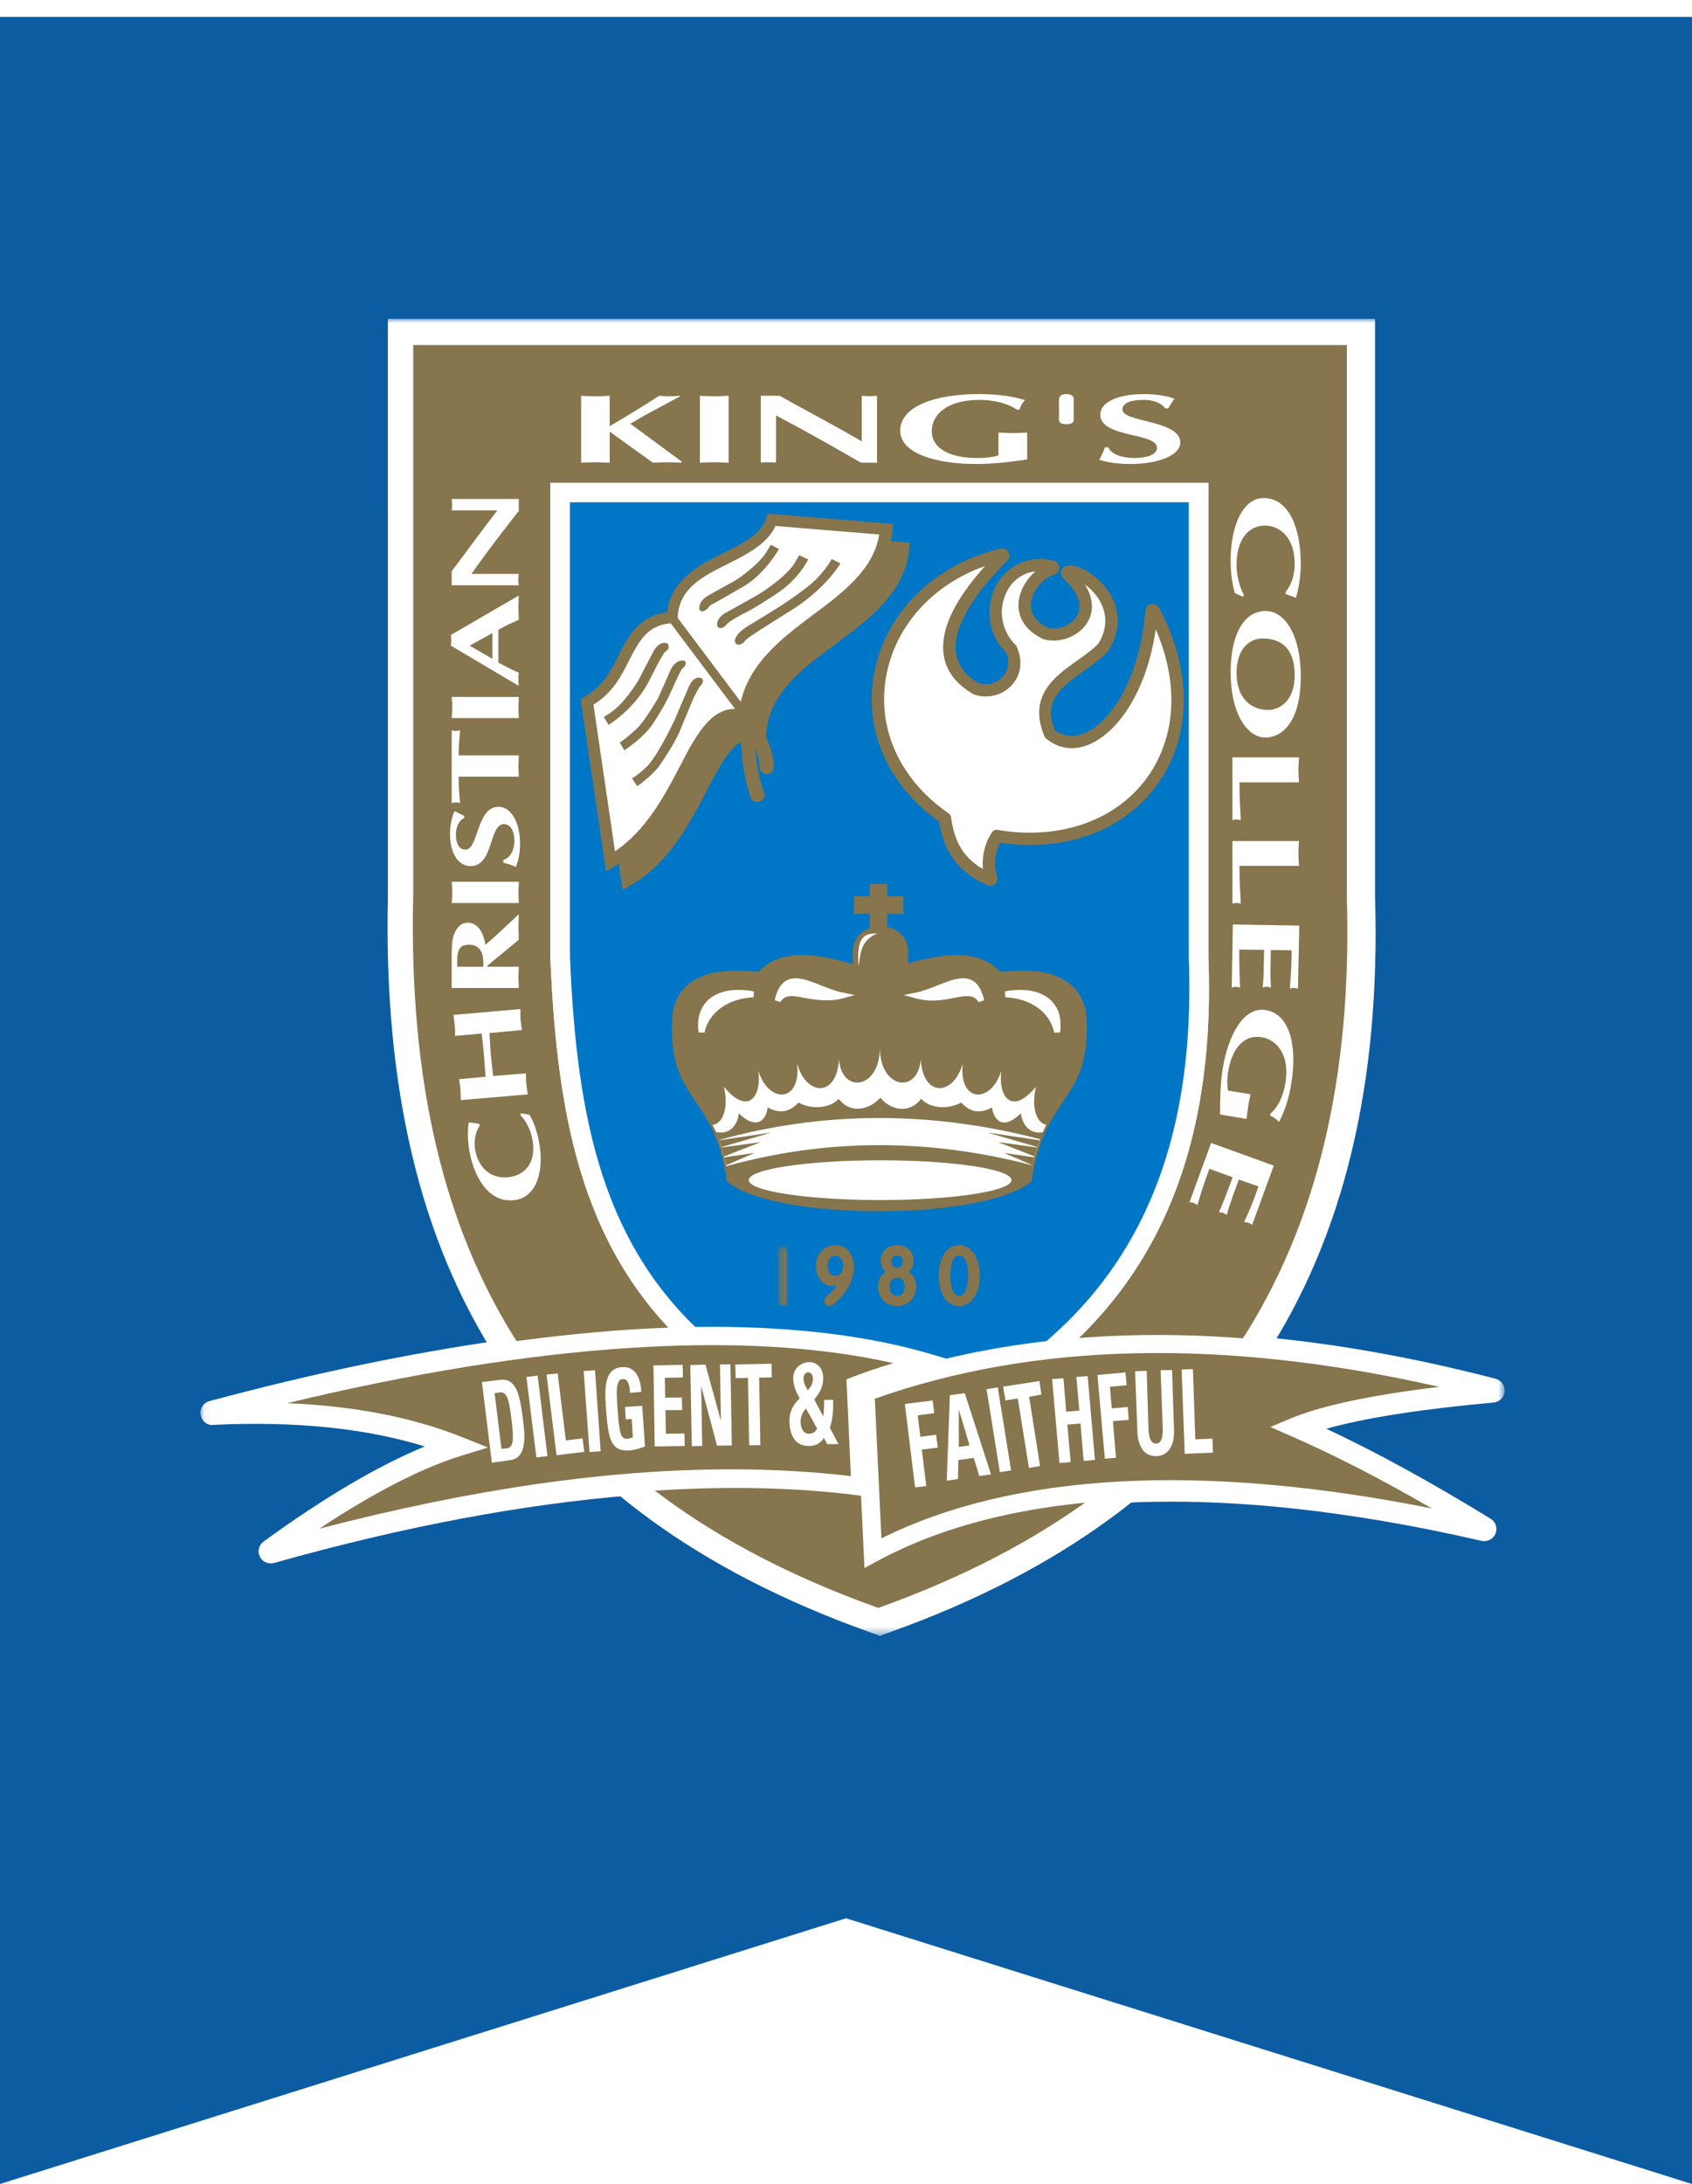 <?xml version="1.0" encoding="UTF-8" standalone="no"?>
<svg width="200px" height="258px" viewBox="0 0 200 258" version="1.1" xmlns="http://www.w3.org/2000/svg" xmlns:xlink="http://www.w3.org/1999/xlink" xmlns:sketch="http://www.bohemiancoding.com/sketch/ns">
    <!-- Generator: Sketch Beta 3.4 (15575) - http://www.bohemiancoding.com/sketch -->
    <title>logo copy</title>
    <desc>Created with Sketch Beta.</desc>
    <defs>
        <filter x="-50%" y="-50%" width="200%" height="200%" filterUnits="objectBoundingBox" id="filter-1">
            <feOffset dx="0" dy="2" in="SourceAlpha" result="shadowOffsetOuter1"></feOffset>
            <feGaussianBlur stdDeviation="0" in="shadowOffsetOuter1" result="shadowBlurOuter1"></feGaussianBlur>
            <feColorMatrix values="0 0 0 0 0   0 0 0 0 0   0 0 0 0 0  0 0 0 0.07 0" in="shadowBlurOuter1" type="matrix" result="shadowMatrixOuter1"></feColorMatrix>
            <feMerge>
                <feMergeNode in="shadowMatrixOuter1"></feMergeNode>
                <feMergeNode in="SourceGraphic"></feMergeNode>
            </feMerge>
        </filter>
        <rect id="path-2" x="0.064" y="5.78283895e-06" width="154.171" height="155.58"></rect>
        <rect id="path-4" x="0.064" y="5.78283895e-06" width="154.171" height="155.58"></rect>
        <rect id="path-6" x="0.064" y="5.78283893e-06" width="154.171" height="155.58"></rect>
        <rect id="path-8" x="0.064" y="5.78283895e-06" width="154.171" height="155.58"></rect>
        <rect id="path-10" x="0.064" y="5.78283895e-06" width="154.171" height="155.58"></rect>
        <rect id="path-12" x="0.064" y="5.78283895e-06" width="154.171" height="155.58"></rect>
        <rect id="path-14" x="0.064" y="5.78283895e-06" width="154.171" height="155.58"></rect>
        <rect id="path-16" x="0.064" y="5.78283895e-06" width="154.171" height="155.58"></rect>
        <rect id="path-18" x="0.064" y="5.78283895e-06" width="154.171" height="155.58"></rect>
        <rect id="path-20" x="0.064" y="5.78283895e-06" width="154.171" height="155.58"></rect>
        <rect id="path-22" x="0.064" y="5.78283895e-06" width="154.171" height="155.58"></rect>
        <rect id="path-24" x="0.064" y="5.78283895e-06" width="154.171" height="155.58"></rect>
        <rect id="path-26" x="0.064" y="5.78283895e-06" width="154.171" height="155.58"></rect>
        <rect id="path-28" x="0.064" y="5.78283895e-06" width="154.171" height="155.58"></rect>
        <rect id="path-30" x="0.064" y="5.78283895e-06" width="154.171" height="155.58"></rect>
        <rect id="path-32" x="0.064" y="5.78283895e-06" width="154.171" height="155.58"></rect>
        <rect id="path-34" x="0.064" y="5.78283895e-06" width="154.171" height="155.58"></rect>
        <rect id="path-36" x="0.064" y="5.78283895e-06" width="154.171" height="155.58"></rect>
        <rect id="path-38" x="0.064" y="5.78283895e-06" width="154.171" height="155.58"></rect>
        <rect id="path-40" x="0.064" y="5.78283895e-06" width="154.171" height="155.58"></rect>
        <rect id="path-42" x="0.064" y="5.78283895e-06" width="154.171" height="155.58"></rect>
        <rect id="path-44" x="0.064" y="5.78283895e-06" width="154.171" height="155.58"></rect>
        <rect id="path-46" x="0.064" y="5.78283895e-06" width="154.171" height="155.58"></rect>
        <rect id="path-48" x="0.064" y="5.78283895e-06" width="154.171" height="155.58"></rect>
        <rect id="path-50" x="0.064" y="5.78283895e-06" width="154.171" height="155.58"></rect>
        <rect id="path-52" x="0.064" y="5.78283895e-06" width="154.171" height="155.58"></rect>
        <rect id="path-54" x="0.064" y="5.78283895e-06" width="154.171" height="155.58"></rect>
        <rect id="path-56" x="0.064" y="5.78283895e-06" width="154.171" height="155.58"></rect>
        <rect id="path-58" x="0.064" y="5.78283895e-06" width="154.171" height="155.58"></rect>
        <rect id="path-60" x="0.064" y="5.78283895e-06" width="154.171" height="155.58"></rect>
        <rect id="path-62" x="0.064" y="5.78283895e-06" width="154.171" height="155.58"></rect>
        <rect id="path-64" x="0.064" y="5.78283895e-06" width="154.171" height="155.58"></rect>
        <rect id="path-66" x="0.064" y="5.78283895e-06" width="154.171" height="155.58"></rect>
        <rect id="path-68" x="0.064" y="5.78283895e-06" width="154.171" height="155.58"></rect>
        <rect id="path-70" x="0.064" y="5.78283895e-06" width="154.171" height="155.58"></rect>
        <rect id="path-72" x="0.064" y="5.78283895e-06" width="154.171" height="155.58"></rect>
        <rect id="path-74" x="0.064" y="5.78283895e-06" width="154.171" height="155.58"></rect>
        <rect id="path-76" x="0.064" y="5.78283895e-06" width="154.171" height="155.58"></rect>
        <rect id="path-78" x="0.064" y="5.78283895e-06" width="154.171" height="155.58"></rect>
        <rect id="path-80" x="0.064" y="5.78283895e-06" width="154.171" height="155.58"></rect>
        <rect id="path-82" x="0.064" y="5.78283895e-06" width="154.171" height="155.58"></rect>
        <rect id="path-84" x="0.064" y="5.78283895e-06" width="154.171" height="155.58"></rect>
        <rect id="path-86" x="0.064" y="5.78283895e-06" width="154.171" height="155.58"></rect>
        <rect id="path-88" x="0.064" y="5.78283895e-06" width="154.171" height="155.58"></rect>
        <rect id="path-90" x="0.064" y="5.78283895e-06" width="154.171" height="155.58"></rect>
        <rect id="path-92" x="0.064" y="5.78283895e-06" width="154.171" height="155.58"></rect>
        <rect id="path-94" x="0.064" y="5.78283895e-06" width="154.171" height="155.58"></rect>
        <rect id="path-96" x="0.064" y="5.78283895e-06" width="154.171" height="155.58"></rect>
        <rect id="path-98" x="0.064" y="5.78283895e-06" width="154.171" height="155.58"></rect>
        <rect id="path-100" x="0.064" y="5.78283895e-06" width="154.171" height="155.58"></rect>
        <rect id="path-102" x="0.064" y="5.78283895e-06" width="154.171" height="155.58"></rect>
        <rect id="path-104" x="0.064" y="5.78283895e-06" width="154.171" height="155.58"></rect>
        <rect id="path-106" x="0.064" y="5.78283895e-06" width="154.171" height="155.58"></rect>
        <rect id="path-108" x="0.064" y="5.78283895e-06" width="154.171" height="155.58"></rect>
        <rect id="path-110" x="0.064" y="5.78283895e-06" width="154.171" height="155.58"></rect>
        <rect id="path-112" x="0.064" y="5.78283895e-06" width="154.171" height="155.58"></rect>
        <rect id="path-114" x="0.064" y="5.78283895e-06" width="154.171" height="155.58"></rect>
        <rect id="path-116" x="0.064" y="5.78283895e-06" width="154.171" height="155.58"></rect>
        <rect id="path-118" x="0.064" y="5.78283895e-06" width="154.171" height="155.58"></rect>
        <rect id="path-120" x="0.064" y="5.78283895e-06" width="154.171" height="155.58"></rect>
        <rect id="path-122" x="0.064" y="5.78283895e-06" width="154.171" height="155.58"></rect>
        <rect id="path-124" x="0.064" y="5.78283895e-06" width="154.171" height="155.58"></rect>
        <rect id="path-126" x="0.064" y="5.78283895e-06" width="154.171" height="155.58"></rect>
        <rect id="path-128" x="0.064" y="5.78283895e-06" width="154.171" height="155.58"></rect>
        <rect id="path-130" x="0.064" y="5.78283895e-06" width="154.171" height="155.58"></rect>
        <rect id="path-132" x="0.064" y="5.78283895e-06" width="154.171" height="155.58"></rect>
        <rect id="path-134" x="0.064" y="5.78283895e-06" width="154.171" height="155.58"></rect>
        <rect id="path-136" x="0.064" y="5.78283895e-06" width="154.171" height="155.58"></rect>
        <rect id="path-138" x="0.064" y="5.78283895e-06" width="154.171" height="155.58"></rect>
        <rect id="path-140" x="0.064" y="5.78283895e-06" width="154.171" height="155.58"></rect>
        <rect id="path-142" x="0.064" y="5.78283895e-06" width="154.171" height="155.58"></rect>
        <rect id="path-144" x="0.064" y="5.78283895e-06" width="154.171" height="155.58"></rect>
        <rect id="path-146" x="0.064" y="5.78283895e-06" width="154.171" height="155.58"></rect>
        <rect id="path-148" x="0.064" y="5.78283895e-06" width="154.171" height="155.58"></rect>
        <rect id="path-150" x="0.064" y="5.78283895e-06" width="154.171" height="155.58"></rect>
        <rect id="path-152" x="0.064" y="5.78283895e-06" width="154.171" height="155.58"></rect>
        <rect id="path-154" x="0.064" y="5.78283895e-06" width="154.171" height="155.58"></rect>
        <rect id="path-156" x="0.064" y="5.78283895e-06" width="154.171" height="155.58"></rect>
        <rect id="path-158" x="0.064" y="5.78283893e-06" width="154.171" height="155.58"></rect>
    </defs>
    <g id="Welcome" stroke="none" stroke-width="1" fill="none" fill-rule="evenodd" sketch:type="MSPage">
        <g id="Newsletter" sketch:type="MSArtboardGroup" transform="translate(-145, -53)">
            <g id="logo-copy" sketch:type="MSLayerGroup" transform="translate(145, 53)">
                <path d="M0,0 L200,0 L200,256 L100,224.609 L0,256 L0,0 Z" id="Rectangle-900" fill="#0C5CA2" filter="url(#filter-1)" sketch:type="MSShapeGroup"></path>
                <g id="Group" transform="translate(23.622, 37.664)">
                    <g id="Clipped">
                        <mask id="mask-3" sketch:name="SVGID_1_" fill="white">
                            <use xlink:href="#path-2"></use>
                        </mask>
                        <g id="SVGID_1_"></g>
                        <path d="M138.912,68.228 L138.912,0.001 L22.226,0.001 L22.228,68.136 C21.204,113.171 39.234,140.803 78.961,155.069 L80.378,155.581 L81.795,155.069 C121.57,140.772 140.255,112.325 138.912,68.228" id="Shape" fill="#FFFFFF" sketch:type="MSShapeGroup" mask="url(#mask-3)"></path>
                    </g>
                    <g id="Clipped">
                        <mask id="mask-5" sketch:name="SVGID_1_" fill="white">
                            <use xlink:href="#path-4"></use>
                        </mask>
                        <g id="SVGID_1_"></g>
                        <path d="M135.576,68.227 L135.576,3.101 L25.218,3.101 L25.218,68.207 C24.209,111.714 41.566,138.387 79.841,152.153 L80.191,152.282 L80.542,152.153 C118.863,138.369 136.865,110.908 135.576,68.227 M97.27,125.84 L95.936,123.955 L80.623,125.962 L60.421,120.808 L58.906,122.541 C45.524,110.997 42.243,95.345 41.431,75.397 L41.431,19.369 L119.213,19.369 L119.213,75.349 C120.104,98.417 112.926,114.948 97.27,125.84" id="Shape" fill="#86754D" sketch:type="MSShapeGroup" mask="url(#mask-5)"></path>
                    </g>
                    <g id="Clipped">
                        <mask id="mask-7" sketch:name="SVGID_1_" fill="white">
                            <use xlink:href="#path-6"></use>
                        </mask>
                        <g id="SVGID_1_"></g>
                        <path d="M80.563,127.005 L59.667,121.675 C47.318,111.017 43.469,96.933 42.588,75.348 L42.588,20.515 L80.149,20.515 L118.053,20.515 L118.053,75.348 C118.923,97.937 111.98,114.198 96.604,124.896 L80.563,127.005 L80.563,127.005 Z" id="Shape" fill="#0076C6" sketch:type="MSShapeGroup" mask="url(#mask-7)"></path>
                    </g>
                    <g id="Clipped">
                        <mask id="mask-9" sketch:name="SVGID_1_" fill="white">
                            <use xlink:href="#path-8"></use>
                        </mask>
                        <g id="SVGID_1_"></g>
                        <path d="M37.892,94.07 C38.528,94.705 39.11,95.812 39.288,96.851 C39.793,99.355 38.719,100.996 36.77,101.36 C35.097,101.682 33.099,100.951 32.55,98.224 C32.355,97.166 32.565,96.037 33.081,95.306 L33.025,95.089 C32.602,95.021 32.179,94.984 31.788,94.924 C31.619,95.939 31.671,97.3 31.873,98.395 C32.565,101.95 34.514,104.643 37.463,104.064 C39.786,103.604 40.765,100.666 40.077,97.166 C39.865,96.059 39.504,94.924 38.96,94.019 L37.907,93.848 L37.892,94.07 L37.892,94.07 Z" id="Shape" fill="#FFFFFF" sketch:type="MSShapeGroup" mask="url(#mask-9)"></path>
                    </g>
                    <g id="Clipped">
                        <mask id="mask-11" sketch:name="SVGID_1_" fill="white">
                            <use xlink:href="#path-10"></use>
                        </mask>
                        <g id="SVGID_1_"></g>
                        <path d="M38.762,91.619 C38.694,91.197 38.632,90.78 38.59,90.371 C38.547,89.959 38.547,89.536 38.534,89.139 L34.674,89.441 C34.583,88.6 34.467,87.767 34.389,86.915 C34.337,86.065 34.27,85.208 34.233,84.375 L38.07,84.016 C38.033,83.634 37.948,83.189 37.907,82.777 C37.892,82.376 37.892,81.945 37.892,81.537 L29.98,82.232 C30.036,82.644 30.099,83.064 30.127,83.465 C30.177,83.878 30.177,84.32 30.177,84.712 L33.309,84.43 C33.411,85.293 33.528,86.126 33.58,86.994 C33.664,87.841 33.704,88.698 33.773,89.536 L30.638,89.82 C30.696,90.228 30.765,90.635 30.807,91.058 C30.831,91.47 30.844,91.872 30.844,92.296 L38.762,91.619 L38.762,91.619 Z" id="Shape" fill="#FFFFFF" sketch:type="MSShapeGroup" mask="url(#mask-11)"></path>
                    </g>
                    <g id="Clipped">
                        <mask id="mask-13" sketch:name="SVGID_1_" fill="white">
                            <use xlink:href="#path-12"></use>
                        </mask>
                        <g id="SVGID_1_"></g>
                        <path d="M37.702,79.052 C37.694,78.632 37.657,78.219 37.657,77.819 C37.657,77.38 37.694,76.981 37.702,76.541 L33.989,76.541 L33.989,76.42 C34.436,76.055 34.957,75.592 35.281,75.349 L37.702,73.352 C37.694,72.857 37.657,72.342 37.657,71.856 C37.657,71.339 37.694,70.854 37.702,70.329 L36.997,70.993 C35.918,71.994 34.859,73.028 33.755,73.94 C33.51,72.384 32.796,71.339 31.67,71.339 C30.893,71.339 30.368,71.851 30.016,72.796 C29.76,73.467 29.765,74.705 29.765,75.494 L29.765,79.052 L37.702,79.052 L37.702,79.052 Z M30.415,76.541 C30.415,75.531 30.32,74.28 31.247,74.012 C31.537,73.94 31.702,73.94 31.85,73.94 C33.041,73.94 33.605,74.79 33.506,76.541 L30.415,76.541 L30.415,76.541 Z" id="Shape" fill="#FFFFFF" sketch:type="MSShapeGroup" mask="url(#mask-13)"></path>
                    </g>
                    <g id="Clipped">
                        <mask id="mask-15" sketch:name="SVGID_1_" fill="white">
                            <use xlink:href="#path-14"></use>
                        </mask>
                        <g id="SVGID_1_"></g>
                        <path d="M37.701,69.011 C37.696,68.596 37.659,68.191 37.659,67.764 C37.659,67.358 37.696,66.938 37.701,66.501 L29.767,66.501 C29.809,66.938 29.839,67.358 29.839,67.764 C29.839,68.191 29.809,68.596 29.767,69.011 L37.701,69.011 L37.701,69.011 Z" id="Shape" fill="#FFFFFF" sketch:type="MSShapeGroup" mask="url(#mask-15)"></path>
                    </g>
                    <g id="Clipped">
                        <mask id="mask-17" sketch:name="SVGID_1_" fill="white">
                            <use xlink:href="#path-16"></use>
                        </mask>
                        <g id="SVGID_1_"></g>
                        <path d="M31.248,58.716 C30.894,58.534 30.501,58.355 30.111,58.16 C29.905,58.534 29.57,59.61 29.57,60.798 C29.57,63.345 30.668,64.648 31.997,64.648 C34.778,64.648 34.136,59.689 35.955,59.689 C36.764,59.689 37.181,60.607 37.181,61.618 C37.181,62.786 36.684,63.688 35.874,63.925 L35.874,64.258 C36.395,64.361 36.862,64.537 37.339,64.74 C37.701,63.954 37.849,62.965 37.849,62.047 C37.849,59.47 36.799,57.645 35.299,57.645 C32.682,57.645 32.958,62.696 31.408,62.696 C30.74,62.696 30.272,62.187 30.272,60.872 C30.272,59.911 30.668,59.273 31.248,58.948 L31.248,58.716 L31.248,58.716 Z" id="Shape" fill="#FFFFFF" sketch:type="MSShapeGroup" mask="url(#mask-17)"></path>
                    </g>
                    <g id="Clipped">
                        <mask id="mask-19" sketch:name="SVGID_1_" fill="white">
                            <use xlink:href="#path-18"></use>
                        </mask>
                        <g id="SVGID_1_"></g>
                        <path d="M30.59,51.573 C30.59,50.57 30.679,49.597 30.764,48.608 C30.59,48.645 30.432,48.685 30.273,48.685 C30.1,48.685 29.961,48.645 29.766,48.608 L29.766,57.203 C29.961,57.154 30.1,57.124 30.273,57.124 C30.432,57.124 30.59,57.154 30.764,57.203 C30.679,56.333 30.59,55.27 30.59,54.084 L37.701,54.084 C37.695,53.672 37.658,53.25 37.658,52.846 C37.658,52.425 37.695,52.018 37.701,51.573 L30.59,51.573 L30.59,51.573 Z" id="Shape" fill="#FFFFFF" sketch:type="MSShapeGroup" mask="url(#mask-19)"></path>
                    </g>
                    <g id="Clipped">
                        <mask id="mask-21" sketch:name="SVGID_1_" fill="white">
                            <use xlink:href="#path-20"></use>
                        </mask>
                        <g id="SVGID_1_"></g>
                        <path d="M37.701,47.16 C37.696,46.736 37.659,46.335 37.659,45.915 C37.659,45.507 37.696,45.089 37.701,44.668 L29.767,44.668 C29.809,45.089 29.839,45.507 29.839,45.915 C29.839,46.335 29.809,46.736 29.767,47.16 L37.701,47.16 L37.701,47.16 Z" id="Shape" fill="#FFFFFF" sketch:type="MSShapeGroup" mask="url(#mask-21)"></path>
                    </g>
                    <g id="Clipped">
                        <mask id="mask-23" sketch:name="SVGID_1_" fill="white">
                            <use xlink:href="#path-22"></use>
                        </mask>
                        <g id="SVGID_1_"></g>
                        <path d="M35.288,36.742 C36.065,36.271 36.849,35.929 37.701,35.548 C37.695,35.077 37.658,34.599 37.658,34.104 C37.658,33.639 37.695,33.148 37.701,32.684 L29.673,37.347 C29.705,37.557 29.71,37.741 29.71,37.965 C29.71,38.179 29.705,38.372 29.673,38.609 L37.695,43.358 C37.658,43.119 37.658,42.84 37.658,42.591 C37.658,42.306 37.658,42.056 37.695,41.787 C36.877,41.486 36.163,41.059 35.288,40.616 L35.288,36.742 L35.288,36.742 Z M34.583,40.171 L31.892,38.609 L34.583,37.121 L34.583,40.171 L34.583,40.171 Z" id="Shape" fill="#FFFFFF" sketch:type="MSShapeGroup" mask="url(#mask-23)"></path>
                    </g>
                    <g id="Clipped">
                        <mask id="mask-25" sketch:name="SVGID_1_" fill="white">
                            <use xlink:href="#path-24"></use>
                        </mask>
                        <g id="SVGID_1_"></g>
                        <path d="M37.695,31.479 C37.658,31.251 37.658,31.03 37.658,30.787 C37.658,30.579 37.658,30.351 37.695,30.131 L32.099,30.131 L33.411,28.313 C34.778,26.422 36.195,24.623 37.695,22.692 L37.701,21.281 L29.766,21.281 C29.809,21.506 29.809,21.737 29.809,21.94 C29.809,22.157 29.809,22.4 29.766,22.626 L35.182,22.626 C33.331,24.971 31.578,27.443 29.766,29.82 L29.766,31.479 L37.695,31.479 L37.695,31.479 Z" id="Shape" fill="#FFFFFF" sketch:type="MSShapeGroup" mask="url(#mask-25)"></path>
                    </g>
                    <g id="Clipped">
                        <mask id="mask-27" sketch:name="SVGID_1_" fill="white">
                            <use xlink:href="#path-26"></use>
                        </mask>
                        <g id="SVGID_1_"></g>
                        <path d="M123.398,32.592 C122.901,31.711 122.543,30.302 122.543,29.091 C122.543,26.071 123.932,24.43 125.889,24.43 C127.584,24.43 129.417,25.724 129.417,28.981 C129.417,30.271 128.994,31.516 128.35,32.235 L128.35,32.518 C128.762,32.653 129.148,32.776 129.554,32.963 C129.925,31.821 130.131,30.271 130.131,28.976 C130.131,24.714 128.745,21.171 125.722,21.171 C123.361,21.171 121.842,24.333 121.842,28.545 C121.842,29.862 121.988,31.244 122.35,32.402 L123.327,32.848 L123.398,32.592 L123.398,32.592 Z" id="Shape" fill="#FFFFFF" sketch:type="MSShapeGroup" mask="url(#mask-27)"></path>
                    </g>
                    <g id="Clipped">
                        <mask id="mask-29" sketch:name="SVGID_1_" fill="white">
                            <use xlink:href="#path-28"></use>
                        </mask>
                        <g id="SVGID_1_"></g>
                        <path d="M125.996,49.466 C127.812,49.434 130.132,47.797 130.132,42.22 C130.132,37.364 128.255,34.513 125.972,34.513 C123.34,34.513 121.843,37.425 121.843,41.753 C121.843,46.554 123.753,49.484 125.996,49.466 M129.416,42.092 C129.416,45.035 127.732,46.206 126.248,46.206 C124.323,46.206 122.542,44.864 122.542,41.854 C122.542,38.92 124.111,37.758 125.628,37.758 C128.216,37.758 129.416,39.399 129.416,42.092" id="Shape" fill="#FFFFFF" sketch:type="MSShapeGroup" mask="url(#mask-29)"></path>
                    </g>
                    <g id="Clipped">
                        <mask id="mask-31" sketch:name="SVGID_1_" fill="white">
                            <use xlink:href="#path-30"></use>
                        </mask>
                        <g id="SVGID_1_"></g>
                        <path d="M129.925,54.757 C129.888,54.261 129.858,53.775 129.858,53.299 C129.858,52.783 129.888,52.302 129.925,51.81 L122.05,51.81 L122.05,59.231 C122.196,59.201 122.38,59.133 122.543,59.133 C122.706,59.133 122.886,59.201 123.046,59.231 C122.97,57.914 122.886,56.453 122.886,54.757 L129.925,54.757 L129.925,54.757 Z" id="Shape" fill="#FFFFFF" sketch:type="MSShapeGroup" mask="url(#mask-31)"></path>
                    </g>
                    <g id="Clipped">
                        <mask id="mask-33" sketch:name="SVGID_1_" fill="white">
                            <use xlink:href="#path-32"></use>
                        </mask>
                        <g id="SVGID_1_"></g>
                        <path d="M129.925,64.617 C129.888,64.138 129.858,63.649 129.858,63.16 C129.858,62.652 129.888,62.168 129.925,61.687 L122.05,61.687 L122.05,69.085 C122.196,69.066 122.38,69.005 122.543,69.005 C122.706,69.005 122.886,69.066 123.046,69.085 C122.97,67.764 122.886,66.313 122.886,64.617 L129.925,64.617 L129.925,64.617 Z" id="Shape" fill="#FFFFFF" sketch:type="MSShapeGroup" mask="url(#mask-33)"></path>
                    </g>
                    <g id="Clipped">
                        <mask id="mask-35" sketch:name="SVGID_1_" fill="white">
                            <use xlink:href="#path-34"></use>
                        </mask>
                        <g id="SVGID_1_"></g>
                        <path d="M129.956,71.679 L122.104,71.545 L121.969,79.008 C122.13,78.96 122.314,78.91 122.453,78.91 C122.615,78.91 122.796,78.971 122.969,79.021 C122.885,77.83 122.865,76.499 122.865,74.51 L125.803,74.54 L125.753,76.589 C125.753,77.459 125.703,78.266 125.628,78.989 C125.799,78.947 125.947,78.905 126.113,78.905 C126.291,78.905 126.45,78.96 126.6,79.008 C126.563,78.285 126.535,77.464 126.554,76.615 L126.591,74.566 L129.054,74.595 C129.054,76.615 128.937,77.935 128.839,79.118 C128.993,79.094 129.147,79.032 129.312,79.032 C129.483,79.032 129.668,79.1 129.802,79.124 L129.956,71.679 L129.956,71.679 Z" id="Shape" fill="#FFFFFF" sketch:type="MSShapeGroup" mask="url(#mask-35)"></path>
                    </g>
                    <g id="Clipped">
                        <mask id="mask-37" sketch:name="SVGID_1_" fill="white">
                            <use xlink:href="#path-36"></use>
                        </mask>
                        <g id="SVGID_1_"></g>
                        <path d="M123.722,94.516 C123.793,94.019 123.839,93.506 123.917,93.046 C123.98,92.555 124.103,92.073 124.197,91.604 L121.528,91.168 C121.432,90.679 121.4,89.959 121.541,88.999 C122.012,86.065 123.472,84.559 125.457,84.855 C127.387,85.153 128.84,87.02 128.32,90.25 C128.079,91.775 127.493,93.088 126.555,93.879 L126.516,94.14 C126.903,94.28 127.252,94.53 127.565,94.873 C128.294,93.486 128.745,91.999 129.018,90.326 C129.728,85.858 128.84,82.116 125.987,81.653 C123.324,81.241 121.528,84.675 120.877,88.745 C120.621,90.469 120.59,92.211 120.59,93.993 L123.722,94.516 L123.722,94.516 Z" id="Shape" fill="#FFFFFF" sketch:type="MSShapeGroup" mask="url(#mask-37)"></path>
                    </g>
                    <g id="Clipped">
                        <mask id="mask-39" sketch:name="SVGID_1_" fill="white">
                            <use xlink:href="#path-38"></use>
                        </mask>
                        <g id="SVGID_1_"></g>
                        <path d="M126.941,100.036 L119.536,97.356 L116.979,104.356 C117.159,104.356 117.344,104.388 117.491,104.448 C117.628,104.503 117.791,104.614 117.926,104.702 C118.232,103.554 118.642,102.283 119.33,100.405 L122.081,101.408 L121.371,103.312 C121.072,104.125 120.757,104.884 120.464,105.534 C120.621,105.565 120.794,105.565 120.95,105.607 C121.105,105.675 121.235,105.765 121.382,105.881 C121.565,105.18 121.823,104.415 122.118,103.589 L122.81,101.68 L125.138,102.491 C124.481,104.402 123.956,105.607 123.426,106.709 C123.595,106.72 123.778,106.72 123.956,106.783 C124.103,106.83 124.244,106.946 124.379,107.044 L126.941,100.036 L126.941,100.036 Z" id="Shape" fill="#FFFFFF" sketch:type="MSShapeGroup" mask="url(#mask-39)"></path>
                    </g>
                    <g id="Clipped">
                        <mask id="mask-41" sketch:name="SVGID_1_" fill="white">
                            <use xlink:href="#path-40"></use>
                        </mask>
                        <g id="SVGID_1_"></g>
                        <path d="M75.104,109.676 C73.933,109.676 73.077,110.636 73.077,111.825 C73.077,112.971 73.694,113.99 74.75,113.99 C75.215,113.99 75.49,113.886 75.803,113.727 L75.84,113.727 C75.319,114.648 74.928,115.088 74.393,115.564 C74.16,115.77 74.076,115.875 74.076,115.983 C74.076,116.257 74.284,116.373 74.393,116.373 C74.542,116.373 74.633,116.32 74.788,116.186 C75.803,115.338 77.072,113.874 77.072,111.94 C77.072,110.636 76.263,109.676 75.104,109.676 M76.285,111.867 C76.285,112.636 75.92,113.294 75.111,113.294 C74.29,113.294 73.965,112.728 73.965,111.867 C73.965,111.096 74.29,110.447 75.111,110.447 C75.92,110.447 76.285,111.096 76.285,111.867" id="Shape" fill="#86754D" sketch:type="MSShapeGroup" mask="url(#mask-41)"></path>
                    </g>
                    <g id="Clipped">
                        <mask id="mask-43" sketch:name="SVGID_1_" fill="white">
                            <use xlink:href="#path-42"></use>
                        </mask>
                        <g id="SVGID_1_"></g>
                        <path d="M75.104,109.676 C73.933,109.676 73.077,110.636 73.077,111.825 C73.077,112.971 73.694,113.99 74.75,113.99 C75.215,113.99 75.49,113.886 75.803,113.727 L75.84,113.727 C75.319,114.648 74.928,115.088 74.393,115.564 C74.16,115.77 74.076,115.875 74.076,115.983 C74.076,116.257 74.284,116.373 74.393,116.373 C74.542,116.373 74.633,116.32 74.788,116.186 C75.803,115.338 77.072,113.874 77.072,111.94 C77.072,110.636 76.263,109.676 75.104,109.676 L75.104,109.676 Z M76.285,111.867 C76.285,112.636 75.92,113.294 75.111,113.294 C74.29,113.294 73.965,112.728 73.965,111.867 C73.965,111.096 74.29,110.447 75.111,110.447 C75.92,110.447 76.285,111.096 76.285,111.867 L76.285,111.867 Z" id="Shape" stroke="#86754D" stroke-width="0.509" sketch:type="MSShapeGroup" mask="url(#mask-43)"></path>
                    </g>
                    <g id="Clipped">
                        <mask id="mask-45" sketch:name="SVGID_1_" fill="white">
                            <use xlink:href="#path-44"></use>
                        </mask>
                        <g id="SVGID_1_"></g>
                        <path d="M80.73,111.176 C80.73,111.897 81.007,112.281 81.595,112.66 C80.832,112.831 80.406,113.537 80.406,114.293 C80.406,115.368 81.129,116.374 82.435,116.374 C83.711,116.374 84.423,115.368 84.423,114.293 C84.423,113.537 84.017,112.831 83.249,112.66 C83.855,112.281 84.113,111.897 84.113,111.176 C84.113,110.188 83.249,109.675 82.435,109.675 C81.595,109.675 80.73,110.188 80.73,111.176 M81.498,111.352 C81.498,110.804 81.839,110.392 82.435,110.392 C82.999,110.392 83.342,110.804 83.342,111.352 C83.342,111.91 82.999,112.331 82.435,112.331 C81.839,112.331 81.498,111.91 81.498,111.352 M81.27,114.343 C81.27,113.661 81.674,113.019 82.435,113.019 C83.182,113.019 83.568,113.661 83.568,114.343 C83.568,115.186 83.036,115.66 82.435,115.66 C81.804,115.66 81.27,115.186 81.27,114.343" id="Shape" fill="#86754D" sketch:type="MSShapeGroup" mask="url(#mask-45)"></path>
                    </g>
                    <g id="Clipped">
                        <mask id="mask-47" sketch:name="SVGID_1_" fill="white">
                            <use xlink:href="#path-46"></use>
                        </mask>
                        <g id="SVGID_1_"></g>
                        <path d="M80.73,111.176 C80.73,111.897 81.007,112.281 81.595,112.66 C80.832,112.831 80.406,113.537 80.406,114.293 C80.406,115.368 81.129,116.374 82.435,116.374 C83.711,116.374 84.423,115.368 84.423,114.293 C84.423,113.537 84.017,112.831 83.249,112.66 C83.855,112.281 84.113,111.897 84.113,111.176 C84.113,110.188 83.249,109.675 82.435,109.675 C81.595,109.675 80.73,110.188 80.73,111.176 L80.73,111.176 Z M81.498,111.352 C81.498,110.804 81.839,110.392 82.435,110.392 C82.999,110.392 83.342,110.804 83.342,111.352 C83.342,111.91 82.999,112.331 82.435,112.331 C81.839,112.331 81.498,111.91 81.498,111.352 L81.498,111.352 Z M81.27,114.343 C81.27,113.661 81.674,113.019 82.435,113.019 C83.182,113.019 83.568,113.661 83.568,114.343 C83.568,115.186 83.036,115.66 82.435,115.66 C81.804,115.66 81.27,115.186 81.27,114.343 L81.27,114.343 Z" id="Shape" stroke="#86754D" stroke-width="0.509" sketch:type="MSShapeGroup" mask="url(#mask-47)"></path>
                    </g>
                    <g id="Clipped">
                        <mask id="mask-49" sketch:name="SVGID_1_" fill="white">
                            <use xlink:href="#path-48"></use>
                        </mask>
                        <g id="SVGID_1_"></g>
                        <path d="M87.586,113.026 C87.586,115.149 88.539,116.374 89.757,116.374 C90.946,116.374 91.928,115.149 91.928,113.026 C91.928,110.914 90.946,109.676 89.757,109.676 C88.539,109.676 87.586,110.914 87.586,113.026 M88.452,113.026 C88.452,111.176 89.034,110.392 89.757,110.392 C90.475,110.392 91.069,111.176 91.069,113.026 C91.069,114.867 90.475,115.66 89.757,115.66 C89.034,115.66 88.452,114.867 88.452,113.026" id="Shape" fill="#86754D" sketch:type="MSShapeGroup" mask="url(#mask-49)"></path>
                    </g>
                    <g id="Clipped">
                        <mask id="mask-51" sketch:name="SVGID_1_" fill="white">
                            <use xlink:href="#path-50"></use>
                        </mask>
                        <g id="SVGID_1_"></g>
                        <path d="M87.586,113.026 C87.586,115.149 88.539,116.374 89.757,116.374 C90.946,116.374 91.928,115.149 91.928,113.026 C91.928,110.914 90.946,109.676 89.757,109.676 C88.539,109.676 87.586,110.914 87.586,113.026 L87.586,113.026 Z M88.452,113.026 C88.452,111.176 89.034,110.392 89.757,110.392 C90.475,110.392 91.069,111.176 91.069,113.026 C91.069,114.867 90.475,115.66 89.757,115.66 C89.034,115.66 88.452,114.867 88.452,113.026 L88.452,113.026 Z" id="Shape" stroke="#86754D" stroke-width="0.509" sketch:type="MSShapeGroup" mask="url(#mask-51)"></path>
                    </g>
                    <g id="Clipped">
                        <mask id="mask-53" sketch:name="SVGID_1_" fill="white">
                            <use xlink:href="#path-52"></use>
                        </mask>
                        <g id="SVGID_1_"></g>
                        <rect id="Rectangle-path" fill="#86754D" sketch:type="MSShapeGroup" mask="url(#mask-53)" x="68.529" y="109.751" width="0.749" height="6.537"></rect>
                    </g>
                    <g id="Clipped">
                        <mask id="mask-55" sketch:name="SVGID_1_" fill="white">
                            <use xlink:href="#path-54"></use>
                        </mask>
                        <g id="SVGID_1_"></g>
                        <rect id="Rectangle-path" stroke="#86754D" stroke-width="0.509" sketch:type="MSShapeGroup" mask="url(#mask-55)" x="68.529" y="109.751" width="0.749" height="6.537"></rect>
                    </g>
                    <g id="Clipped">
                        <mask id="mask-57" sketch:name="SVGID_1_" fill="white">
                            <use xlink:href="#path-56"></use>
                        </mask>
                        <g id="SVGID_1_"></g>
                        <path d="M94.83,27.969 C79.376,31.717 74.765,49.701 88.19,58.929 C88.631,62.308 89.972,64.567 93.435,66.123 C92.725,64.144 93.435,61.979 94.158,60.956 C110.183,63.728 120.794,49.883 112.611,34.513 C111.782,45.837 104.829,52.97 100.309,49.026 C97.857,43.302 103.959,41.619 106.661,38.768 C109.914,33.48 104.014,29.609 102.635,30.022 C107.589,34.508 103.07,38.29 99.858,37.256 C95.332,35.084 97.818,30.29 100.733,29.402 C95.037,27.956 91.977,35.084 96.084,39.042 C97.382,42.068 94.611,44.808 91.682,43.806 C86.559,40.817 87.516,35.284 94.83,27.969" id="Shape" fill="#FFFFFF" sketch:type="MSShapeGroup" mask="url(#mask-57)"></path>
                    </g>
                    <g id="Clipped">
                        <mask id="mask-59" sketch:name="SVGID_1_" fill="white">
                            <use xlink:href="#path-58"></use>
                        </mask>
                        <g id="SVGID_1_"></g>
                        <path d="M93.435,66.727 C93.351,66.727 93.264,66.709 93.186,66.672 C89.842,65.165 88.167,62.945 87.626,59.268 C81.583,55.01 78.716,48.548 79.949,41.934 C81.273,34.848 86.921,29.268 94.685,27.382 C94.95,27.329 95.225,27.441 95.356,27.673 C95.49,27.908 95.449,28.201 95.26,28.392 C90.868,32.785 88.741,36.605 89.111,39.445 C89.315,40.999 90.284,42.292 91.988,43.289 C92.226,43.357 92.576,43.418 92.921,43.418 C93.899,43.418 94.804,42.94 95.34,42.138 C95.885,41.318 95.954,40.275 95.525,39.276 C93.67,37.558 93.049,34.703 94.075,32.198 C95.186,29.479 97.944,28.07 100.885,28.819 C101.147,28.883 101.334,29.115 101.34,29.384 C101.345,29.656 101.171,29.893 100.913,29.972 C99.416,30.43 98.103,32.064 97.986,33.611 C97.884,34.922 98.623,35.996 100.121,36.712 C100.338,36.78 100.652,36.826 100.976,36.826 C102.325,36.826 103.619,36.011 104.059,34.889 C104.573,33.572 103.922,32.001 102.226,30.467 C102.065,30.32 101.995,30.101 102.045,29.889 C102.091,29.683 102.252,29.512 102.46,29.452 C102.516,29.433 102.809,29.393 102.868,29.393 C104.131,29.393 106.325,30.778 107.451,32.763 C108.241,34.16 108.835,36.392 107.177,39.085 C106.353,39.969 105.367,40.67 104.411,41.345 C101.753,43.229 99.246,45.011 100.867,48.795 C101.427,49.203 102.225,49.523 103.076,49.523 C106.856,49.523 111.348,43.473 112.008,34.471 C112.027,34.203 112.224,33.982 112.487,33.929 C112.752,33.879 113.021,33.999 113.147,34.232 C116.833,41.156 117.016,48.307 113.646,53.846 C109.961,59.905 102.644,62.89 94.459,61.614 C93.91,62.583 93.427,64.308 94.006,65.921 C94.088,66.151 94.025,66.403 93.845,66.569 C93.73,66.672 93.585,66.727 93.435,66.727 M92.834,29.189 C86.654,31.385 82.253,36.2 81.14,42.153 C79.981,48.372 82.744,54.455 88.533,58.435 C88.676,58.532 88.766,58.685 88.791,58.853 C89.176,61.814 90.295,63.674 92.569,65.003 C92.389,63.309 92.942,61.628 93.663,60.613 C93.797,60.423 94.023,60.32 94.262,60.366 C102.1,61.711 109.126,58.957 112.611,53.226 C115.453,48.554 115.566,42.613 112.988,36.679 C111.743,45.41 107.069,50.722 103.076,50.722 C101.92,50.722 100.856,50.305 99.908,49.481 C97.751,44.59 101.052,42.25 103.707,40.368 C104.656,39.697 105.554,39.061 106.22,38.356 C107.496,36.257 107.027,34.471 106.396,33.351 C105.916,32.507 105.248,31.839 104.606,31.377 C105.725,33.119 105.495,34.532 105.187,35.321 C104.411,37.3 101.778,38.496 99.672,37.825 C96.957,36.531 96.697,34.574 96.777,33.522 C96.883,32.156 97.666,30.778 98.762,29.838 C97.163,30.015 95.854,31.037 95.195,32.647 C94.359,34.696 94.87,37.039 96.505,38.612 C97.228,40.183 97.122,41.638 96.347,42.8 C95.325,44.336 93.316,45.004 91.486,44.373 C89.33,43.131 88.164,41.542 87.913,39.6 C87.535,36.719 89.189,33.221 92.834,29.189" id="Shape" fill="#86754D" sketch:type="MSShapeGroup" mask="url(#mask-59)"></path>
                    </g>
                    <g id="Clipped">
                        <mask id="mask-61" sketch:name="SVGID_1_" fill="white">
                            <use xlink:href="#path-60"></use>
                        </mask>
                        <g id="SVGID_1_"></g>
                        <path d="M45.068,17.002 C45.639,16.978 46.196,16.941 46.765,16.941 C47.323,16.941 47.863,16.978 48.445,17.002 L48.445,13.327 L53.557,17.002 C54.138,16.978 54.676,16.941 55.254,16.941 C55.799,16.941 56.363,16.978 56.918,17.002 L56.918,16.837 L50.884,12.391 C51.675,11.94 52.301,11.547 53.028,11.167 L56.714,9.187 L56.714,9.089 C56.31,9.113 55.903,9.155 55.518,9.155 C55.106,9.155 54.709,9.113 54.297,9.089 C52.398,10.318 50.456,11.51 48.445,12.687 L48.445,9.089 C47.863,9.113 47.323,9.155 46.765,9.155 C46.196,9.155 45.639,9.113 45.068,9.089 L45.068,17.002 L45.068,17.002 Z" id="Shape" fill="#FFFFFF" sketch:type="MSShapeGroup" mask="url(#mask-61)"></path>
                    </g>
                    <g id="Clipped">
                        <mask id="mask-63" sketch:name="SVGID_1_" fill="white">
                            <use xlink:href="#path-62"></use>
                        </mask>
                        <g id="SVGID_1_"></g>
                        <path d="M59.109,17.002 C59.667,16.978 60.242,16.941 60.806,16.941 C61.364,16.941 61.941,16.978 62.503,17.002 L62.503,9.089 C61.941,9.113 61.364,9.155 60.806,9.155 C60.242,9.155 59.667,9.113 59.109,9.089 L59.109,17.002 L59.109,17.002 Z" id="Shape" fill="#FFFFFF" sketch:type="MSShapeGroup" mask="url(#mask-63)"></path>
                    </g>
                    <g id="Clipped">
                        <mask id="mask-65" sketch:name="SVGID_1_" fill="white">
                            <use xlink:href="#path-64"></use>
                        </mask>
                        <g id="SVGID_1_"></g>
                        <path d="M66.304,16.978 C66.593,16.959 66.923,16.941 67.188,16.941 C67.485,16.941 67.782,16.959 68.104,16.978 L68.104,11.412 L70.551,12.723 C73.075,14.081 75.533,15.508 78.144,16.99 L80.045,17.001 L80.045,9.089 C79.756,9.112 79.45,9.136 79.15,9.136 C78.858,9.136 78.554,9.112 78.243,9.089 L78.243,14.48 C75.082,12.626 71.716,10.874 68.527,9.089 L66.304,9.089 L66.304,16.978 L66.304,16.978 Z" id="Shape" fill="#FFFFFF" sketch:type="MSShapeGroup" mask="url(#mask-65)"></path>
                    </g>
                    <g id="Clipped">
                        <mask id="mask-67" sketch:name="SVGID_1_" fill="white">
                            <use xlink:href="#path-66"></use>
                        </mask>
                        <g id="SVGID_1_"></g>
                        <path d="M97.793,13.44 C97.244,13.453 96.678,13.501 96.101,13.501 C95.549,13.501 94.966,13.453 94.397,13.44 L94.397,16.133 C93.864,16.298 93.056,16.444 91.926,16.444 C88.513,16.444 86.516,15.239 86.516,13.26 C86.516,11.314 88.343,9.576 92.145,9.576 C93.902,9.576 95.549,10 96.58,10.738 L96.886,10.738 C96.99,10.359 97.203,9.964 97.535,9.588 C95.821,9.088 94.033,8.889 92.075,8.889 C86.872,8.889 82.79,10.348 82.79,13.212 C82.79,15.91 87.024,17.148 91.774,17.148 C93.761,17.148 95.766,16.917 97.793,16.615 L97.793,13.44 L97.793,13.44 Z" id="Shape" fill="#FFFFFF" sketch:type="MSShapeGroup" mask="url(#mask-67)"></path>
                    </g>
                    <g id="Clipped">
                        <mask id="mask-69" sketch:name="SVGID_1_" fill="white">
                            <use xlink:href="#path-68"></use>
                        </mask>
                        <g id="SVGID_1_"></g>
                        <path d="M103.29,9.808 C103.383,9.197 103.125,8.89 102.425,8.89 C101.752,8.89 101.478,9.197 101.556,9.808 L101.556,11.75 C101.478,12.219 101.752,12.451 102.425,12.451 C103.125,12.451 103.383,12.177 103.29,11.75 L103.29,9.808 L103.29,9.808 Z" id="Shape" fill="#FFFFFF" sketch:type="MSShapeGroup" mask="url(#mask-69)"></path>
                    </g>
                    <g id="Clipped">
                        <mask id="mask-71" sketch:name="SVGID_1_" fill="white">
                            <use xlink:href="#path-70"></use>
                        </mask>
                        <g id="SVGID_1_"></g>
                        <path d="M114.463,10.585 C114.702,10.207 114.927,9.807 115.186,9.449 C114.702,9.199 113.248,8.89 111.631,8.89 C108.199,8.89 106.434,10.001 106.434,11.314 C106.434,14.08 113.146,13.409 113.146,15.239 C113.146,16.036 111.918,16.444 110.503,16.444 C108.953,16.444 107.712,15.981 107.396,15.184 L106.961,15.184 C106.829,15.69 106.588,16.17 106.323,16.644 C107.372,17.001 108.702,17.149 109.921,17.149 C113.434,17.149 115.899,16.078 115.899,14.603 C115.899,11.963 109.051,12.239 109.051,10.72 C109.051,10.054 109.767,9.576 111.545,9.576 C112.814,9.576 113.671,9.969 114.125,10.585 L114.463,10.585 L114.463,10.585 Z" id="Shape" fill="#FFFFFF" sketch:type="MSShapeGroup" mask="url(#mask-71)"></path>
                    </g>
                    <g id="Clipped">
                        <mask id="mask-73" sketch:name="SVGID_1_" fill="white">
                            <use xlink:href="#path-72"></use>
                        </mask>
                        <g id="SVGID_1_"></g>
                        <path d="M97.27,125.84 L95.936,123.955 C110.897,113.544 117.752,97.663 116.895,75.395 L116.895,21.668 L43.749,21.668 L43.749,75.349 C44.537,94.655 47.675,109.797 60.429,120.802 L58.906,122.541 C45.524,110.997 42.243,95.345 41.431,75.397 L41.431,19.369 L119.213,19.369 L119.213,75.349 C120.104,98.417 112.926,114.948 97.27,125.84" id="Shape" fill="#FFFFFF" sketch:type="MSShapeGroup" mask="url(#mask-73)"></path>
                    </g>
                    <g id="Clipped">
                        <mask id="mask-75" sketch:name="SVGID_1_" fill="white">
                            <use xlink:href="#path-74"></use>
                        </mask>
                        <g id="SVGID_1_"></g>
                        <path d="M104.492,81.817 C103.314,76.541 97.173,77.167 94.525,77.423 C92.145,74.79 88.465,75.022 83.47,76.481 L83.47,74.73 C83.47,73.333 82.404,72.208 81.007,72.079 L81.007,70.039 L82.903,70.039 L82.903,68.463 L81.007,68.463 L81.007,67.023 L79.449,67.023 L79.449,68.463 L77.568,68.463 L77.568,70.039 L79.449,70.039 L79.449,72.158 C78.286,72.476 77.433,73.466 77.433,74.73 L77.433,76.565 C72.316,75.022 68.552,74.748 66.112,77.423 C63.491,77.167 57.311,76.541 56.17,81.817 C55.224,92.542 61.07,91.058 62.532,101.743 C67.838,106.284 92.393,106.34 98.093,101.743 C99.588,91.058 105.397,92.542 104.492,81.817" id="Shape" fill="#86754D" sketch:type="MSShapeGroup" mask="url(#mask-75)"></path>
                    </g>
                    <g id="Clipped">
                        <mask id="mask-77" sketch:name="SVGID_1_" fill="white">
                            <use xlink:href="#path-76"></use>
                        </mask>
                        <g id="SVGID_1_"></g>
                        <path d="M104.492,81.817 C103.314,76.541 97.173,77.167 94.525,77.423 C92.145,74.79 88.465,75.022 83.47,76.481 L83.47,74.73 C83.47,73.333 82.404,72.208 81.007,72.079 L81.007,70.039 L82.903,70.039 L82.903,68.463 L81.007,68.463 L81.007,67.023 L79.449,67.023 L79.449,68.463 L77.568,68.463 L77.568,70.039 L79.449,70.039 L79.449,72.158 C78.286,72.476 77.433,73.466 77.433,74.73 L77.433,76.565 C72.316,75.022 68.552,74.748 66.112,77.423 C63.491,77.167 57.311,76.541 56.17,81.817 C55.224,92.542 61.07,91.058 62.532,101.743 C67.838,106.284 92.393,106.34 98.093,101.743 C99.588,91.058 105.397,92.542 104.492,81.817 L104.492,81.817 Z" id="Shape" stroke="#86754D" stroke-width="0.509" sketch:type="MSShapeGroup" mask="url(#mask-77)"></path>
                    </g>
                    <g id="Clipped">
                        <mask id="mask-79" sketch:name="SVGID_1_" fill="white">
                            <use xlink:href="#path-78"></use>
                        </mask>
                        <g id="SVGID_1_"></g>
                        <path d="M77.856,76.468 C77.636,73.173 78.368,72.555 80.045,72.616 C77.951,73.515 78.144,75.145 77.856,76.468" id="Shape" fill="#FFFFFF" sketch:type="MSShapeGroup" mask="url(#mask-79)"></path>
                    </g>
                    <g id="Clipped">
                        <mask id="mask-81" sketch:name="SVGID_1_" fill="white">
                            <use xlink:href="#path-80"></use>
                        </mask>
                        <g id="SVGID_1_"></g>
                        <path d="M59.858,80.697 C59.068,81.584 58.762,82.796 58.945,84.295 L59.646,84.33 C60.167,81.921 62.443,80.28 65.448,80.149 L65.5,79.454 C63.042,78.983 60.982,79.441 59.858,80.697" id="Shape" fill="#FFFFFF" sketch:type="MSShapeGroup" mask="url(#mask-81)"></path>
                    </g>
                    <g id="Clipped">
                        <mask id="mask-83" sketch:name="SVGID_1_" fill="white">
                            <use xlink:href="#path-82"></use>
                        </mask>
                        <g id="SVGID_1_"></g>
                        <path d="M73.431,78.743 C72.35,78.31 71.326,77.904 70.43,77.904 C69.138,77.904 68.327,78.748 67.956,80.494 L68.616,80.727 C69.095,79.822 70.059,79.934 71.43,80.207 C72.743,80.466 74.474,80.692 76.002,80.273 L77.421,79.883 L75.98,79.591 C75.132,79.418 74.268,79.072 73.431,78.743" id="Shape" fill="#FFFFFF" sketch:type="MSShapeGroup" mask="url(#mask-83)"></path>
                    </g>
                    <g id="Clipped">
                        <mask id="mask-85" sketch:name="SVGID_1_" fill="white">
                            <use xlink:href="#path-84"></use>
                        </mask>
                        <g id="SVGID_1_"></g>
                        <path d="M100.789,80.704 C99.669,79.442 97.612,78.984 95.156,79.453 L95.21,80.148 C98.226,80.279 100.496,81.92 100.992,84.327 L101.691,84.3 C101.882,82.803 101.578,81.592 100.789,80.704" id="Shape" fill="#FFFFFF" sketch:type="MSShapeGroup" mask="url(#mask-85)"></path>
                    </g>
                    <g id="Clipped">
                        <mask id="mask-87" sketch:name="SVGID_1_" fill="white">
                            <use xlink:href="#path-86"></use>
                        </mask>
                        <g id="SVGID_1_"></g>
                        <path d="M90.212,77.904 C89.311,77.904 88.285,78.311 87.198,78.743 C86.362,79.072 85.498,79.416 84.648,79.591 L83.201,79.883 L84.626,80.273 C85.262,80.448 85.902,80.533 86.588,80.533 C87.564,80.533 88.437,80.36 89.211,80.207 C90.589,79.929 91.553,79.819 92.051,80.735 L92.709,80.494 C92.329,78.748 91.511,77.904 90.212,77.904" id="Shape" fill="#FFFFFF" sketch:type="MSShapeGroup" mask="url(#mask-87)"></path>
                    </g>
                    <g id="Clipped">
                        <mask id="mask-89" sketch:name="SVGID_1_" fill="white">
                            <use xlink:href="#path-88"></use>
                        </mask>
                        <g id="SVGID_1_"></g>
                        <path d="M64.886,101.744 C64.886,100.447 71.849,99.404 80.43,99.404 C89.003,99.404 95.936,100.447 95.936,101.744 C95.936,103.042 89.003,104.102 80.43,104.102 C71.849,104.102 64.886,103.042 64.886,101.744" id="Shape" fill="#FFFFFF" sketch:type="MSShapeGroup" mask="url(#mask-89)"></path>
                    </g>
                    <g id="Clipped">
                        <mask id="mask-91" sketch:name="SVGID_1_" fill="white">
                            <use xlink:href="#path-90"></use>
                        </mask>
                        <g id="SVGID_1_"></g>
                        <path d="M100.042,95.22 C98.718,94.913 98.308,92.801 98.838,90.714 C95.884,94.242 94.342,91.775 94.741,88.828 C93.534,92.759 89.635,92.643 90.184,87.943 C89.114,91.832 85.48,92.031 85.211,87.486 C84.879,91.643 80.387,90.96 80.387,86.15 L80.378,86.163 L80.378,86.303 L80.378,86.163 L80.378,86.15 C80.378,90.96 75.895,91.643 75.546,87.486 C75.294,92.031 71.651,91.832 70.594,87.943 C71.132,92.643 67.222,92.759 66.022,88.828 C66.414,91.775 64.876,94.242 61.942,90.714 C62.461,92.869 62.025,95.021 60.586,95.233 C60.766,95.527 60.89,95.812 61.035,96.072 C62.652,96.394 63.552,95.268 63.707,93.853 C65.905,96 66.981,94.516 67.116,93.167 C68.938,94.14 70.025,93.357 70.772,92.586 C72.39,93.486 74.584,93.219 75.502,92.134 C77.045,94.14 79.376,93.246 80.43,92.007 C81.443,93.272 83.687,94.153 85.265,92.134 C86.185,93.219 88.342,93.486 89.991,92.586 C90.735,93.357 91.805,94.14 93.641,93.167 C93.788,94.516 94.858,96 97.045,93.853 C97.243,95.233 98.093,96.351 99.647,96.096 C99.736,95.86 99.894,95.531 100.042,95.22" id="Shape" fill="#FFFFFF" sketch:type="MSShapeGroup" mask="url(#mask-91)"></path>
                    </g>
                    <g id="Clipped">
                        <mask id="mask-93" sketch:name="SVGID_1_" fill="white">
                            <use xlink:href="#path-92"></use>
                        </mask>
                        <g id="SVGID_1_"></g>
                        <path d="M99.318,96.913 C86.457,93.547 73.709,93.574 61.396,96.997 C61.535,97.38 61.809,98.322 62.241,100.1 C73.976,96.828 86.142,96.778 98.405,99.999 C98.641,98.844 99.073,97.544 99.318,96.913" id="Shape" fill="#FFFFFF" sketch:type="MSShapeGroup" mask="url(#mask-93)"></path>
                    </g>
                    <g id="Clipped">
                        <mask id="mask-95" sketch:name="SVGID_1_" fill="white">
                            <use xlink:href="#path-94"></use>
                        </mask>
                        <g id="SVGID_1_"></g>
                        <path d="M93.074,96.12 L98.987,97.834 C99.104,97.525 99.178,97.251 99.258,97.043 L93.074,96.12 L93.074,96.12 Z M98.663,98.947 C98.752,98.594 98.859,98.224 98.987,97.895 L94.343,97.251 L98.663,98.947 L98.663,98.947 Z M98.412,99.981 C98.49,99.685 98.568,99.355 98.639,99.057 L95.063,98.535 L98.412,99.981 L98.412,99.981 Z" id="Shape" fill="#86754D" sketch:type="MSShapeGroup" mask="url(#mask-95)"></path>
                    </g>
                    <g id="Clipped">
                        <mask id="mask-97" sketch:name="SVGID_1_" fill="white">
                            <use xlink:href="#path-96"></use>
                        </mask>
                        <g id="SVGID_1_"></g>
                        <path d="M61.404,97.034 C61.463,97.194 61.541,97.464 61.671,97.834 L67.578,96.12 L61.404,97.034 L61.404,97.034 Z M61.959,98.952 L66.304,97.251 L61.673,97.895 C61.762,98.215 61.86,98.542 61.959,98.952 L61.959,98.952 Z M62.235,99.981 L65.568,98.535 L61.988,99.057 C62.04,99.344 62.142,99.627 62.235,99.981 L62.235,99.981 Z" id="Shape" fill="#86754D" sketch:type="MSShapeGroup" mask="url(#mask-97)"></path>
                    </g>
                    <g id="Clipped">
                        <mask id="mask-99" sketch:name="SVGID_1_" fill="white">
                            <use xlink:href="#path-98"></use>
                        </mask>
                        <g id="SVGID_1_"></g>
                        <path d="M81.338,26.49 C81.455,26.023 81.566,25.522 81.62,25.015 L81.674,24.461 L67.314,23.276 L67.18,23.699 C66.528,25.633 64.361,26.703 62.039,27.866 C59.071,29.335 55.8,31.05 55.449,34.885 C52.148,35.254 50.885,37.533 49.746,39.814 C48.804,41.711 47.798,43.648 45.639,44.839 L45.278,45.024 L48.206,64.848 L48.93,64.44 C49.199,64.287 49.438,64.083 49.703,63.912 L50.178,67.072 L50.885,66.647 C55.284,64.115 57.699,59.426 59.654,55.699 C61.293,52.504 62.566,50.268 64.159,49.596 C64.239,50.159 64.259,50.551 64.259,50.569 L64.259,50.577 C64.428,54.084 65.337,56.384 65.342,56.477 C65.452,56.775 65.815,56.91 66.095,56.788 C66.331,56.709 66.479,56.477 66.479,56.26 C66.479,56.205 66.453,56.126 66.452,56.047 C66.429,56.036 65.569,53.836 65.417,50.564 L65.417,50.532 C65.417,50.435 65.4,49.962 65.337,49.41 L65.352,49.41 C65.951,50.551 66.392,51.792 66.414,52.97 C66.414,53.299 66.691,53.549 67.021,53.549 C67.34,53.538 67.592,53.269 67.592,52.942 C67.579,51.763 67.18,50.551 66.65,49.41 L66.691,48.954 C67.09,44.061 70.962,41.187 75.067,38.148 C79.008,35.236 83.078,32.186 83.593,27.236 L83.653,26.666 L81.338,26.49 L81.338,26.49 Z" id="Shape" fill="#86754D" sketch:type="MSShapeGroup" mask="url(#mask-99)"></path>
                    </g>
                    <g id="Clipped">
                        <mask id="mask-101" sketch:name="SVGID_1_" fill="white">
                            <use xlink:href="#path-100"></use>
                        </mask>
                        <g id="SVGID_1_"></g>
                        <path d="M81.338,26.49 C81.455,26.023 81.566,25.522 81.62,25.015 L81.674,24.461 L67.314,23.276 L67.18,23.699 C66.528,25.633 64.361,26.703 62.039,27.866 C59.071,29.335 55.8,31.05 55.449,34.885 C52.148,35.254 50.885,37.533 49.746,39.814 C48.804,41.711 47.798,43.648 45.639,44.839 L45.278,45.024 L48.206,64.848 L48.93,64.44 C49.199,64.287 49.438,64.083 49.703,63.912 L50.178,67.072 L50.885,66.647 C55.284,64.115 57.699,59.426 59.654,55.699 C61.293,52.504 62.566,50.268 64.159,49.596 C64.239,50.159 64.259,50.551 64.259,50.569 L64.259,50.577 C64.428,54.084 65.337,56.384 65.342,56.477 C65.452,56.775 65.815,56.91 66.095,56.788 C66.331,56.709 66.479,56.477 66.479,56.26 C66.479,56.205 66.453,56.126 66.452,56.047 C66.429,56.036 65.569,53.836 65.417,50.564 L65.417,50.532 C65.417,50.435 65.4,49.962 65.337,49.41 L65.352,49.41 C65.951,50.551 66.392,51.792 66.414,52.97 C66.414,53.299 66.691,53.549 67.021,53.549 C67.34,53.538 67.592,53.269 67.592,52.942 C67.579,51.763 67.18,50.551 66.65,49.41 L66.691,48.954 C67.09,44.061 70.962,41.187 75.067,38.148 C79.008,35.236 83.078,32.186 83.593,27.236 L83.653,26.666 L81.338,26.49 L81.338,26.49 Z" id="Shape" stroke="#86754D" stroke-width="0.509" sketch:type="MSShapeGroup" mask="url(#mask-101)"></path>
                    </g>
                    <g id="Clipped">
                        <mask id="mask-103" sketch:name="SVGID_1_" fill="white">
                            <use xlink:href="#path-102"></use>
                        </mask>
                        <g id="SVGID_1_"></g>
                        <path d="M50.756,40.323 C49.836,42.183 48.764,44.226 46.527,45.575 C46.612,46.206 48.832,61.219 49.07,62.904 C52.705,60.454 54.831,56.526 56.695,52.953 C58.599,49.265 60.304,46.077 63.259,46.077 L55.658,35.966 C52.889,36.209 51.933,38.039 50.756,40.323 M68.044,24.468 C67.089,26.55 64.802,27.749 62.554,28.877 C59.469,30.405 56.572,31.838 56.489,35.34 L63.939,45.251 C64.974,40.719 68.695,37.794 72.419,35.011 C76.158,32.248 79.619,29.598 80.313,25.474 C79.124,25.389 68.673,24.528 68.044,24.468" id="Shape" fill="#FFFFFF" sketch:type="MSShapeGroup" mask="url(#mask-103)"></path>
                    </g>
                    <g id="Clipped">
                        <mask id="mask-105" sketch:name="SVGID_1_" fill="white">
                            <use xlink:href="#path-104"></use>
                        </mask>
                        <g id="SVGID_1_"></g>
                        <path d="M55.303,38.371 C55.303,38.371 54.517,37.874 53.708,39.121 C53.708,39.121 52.208,42 51.878,42.626 C51.878,42.626 50.008,45.946 47.749,47.007 L48.313,47.969 C48.313,47.969 51.28,46.176 52.987,42.992 C52.987,42.992 54.05,40.911 54.261,40.512 L54.936,39.381 C54.936,39.381 55.702,39 55.303,38.371" id="Shape" fill="#86754D" sketch:type="MSShapeGroup" mask="url(#mask-105)"></path>
                    </g>
                    <g id="Clipped">
                        <mask id="mask-107" sketch:name="SVGID_1_" fill="white">
                            <use xlink:href="#path-106"></use>
                        </mask>
                        <g id="SVGID_1_"></g>
                        <path d="M57.31,40.402 C57.31,40.402 56.381,40.045 55.659,41.441 C55.659,41.441 54.279,44.57 54.138,44.865 C54.138,44.865 52.638,47.429 51.712,48.347 C51.712,48.347 50.436,49.566 49.635,50.043 L50.177,50.973 C50.177,50.973 52.369,49.566 53.513,47.896 C53.513,47.896 54.875,45.862 55.542,44.375 L56.652,41.946 L56.995,41.351 C56.995,41.351 57.7,40.871 57.31,40.402" id="Shape" fill="#86754D" sketch:type="MSShapeGroup" mask="url(#mask-107)"></path>
                    </g>
                    <g id="Clipped">
                        <mask id="mask-109" sketch:name="SVGID_1_" fill="white">
                            <use xlink:href="#path-108"></use>
                        </mask>
                        <g id="SVGID_1_"></g>
                        <path d="M59.321,42.458 C59.321,42.458 58.463,42 57.823,43.412 C57.823,43.412 56.229,47.135 56.085,47.459 C56.085,47.459 54.304,51.244 53.017,52.71 C53.017,52.71 52.012,53.757 51.088,54.272 L51.7,55.214 C51.7,55.214 53.336,54.083 54.28,52.858 C54.28,52.858 56.229,50.067 56.767,48.609 L58.355,44.797 C58.355,44.797 58.913,43.72 59.073,43.462 C59.073,43.462 59.766,42.894 59.321,42.458" id="Shape" fill="#86754D" sketch:type="MSShapeGroup" mask="url(#mask-109)"></path>
                    </g>
                    <g id="Clipped">
                        <mask id="mask-111" sketch:name="SVGID_1_" fill="white">
                            <use xlink:href="#path-110"></use>
                        </mask>
                        <g id="SVGID_1_"></g>
                        <path d="M59.072,34.391 C59.072,34.391 58.779,33.51 60.003,32.738 C60.003,32.738 62.389,31.402 63.301,30.897 C63.301,30.897 65.952,29.237 67.007,27.486 L67.484,26.684 L68.463,27.194 C68.463,27.194 66.807,30.107 64.345,31.564 C64.345,31.564 60.914,33.571 60.532,33.724 C60.532,33.724 60.267,33.834 60.102,34.123 C60.102,34.123 59.471,34.873 59.072,34.391" id="Shape" fill="#86754D" sketch:type="MSShapeGroup" mask="url(#mask-111)"></path>
                    </g>
                    <g id="Clipped">
                        <mask id="mask-113" sketch:name="SVGID_1_" fill="white">
                            <use xlink:href="#path-112"></use>
                        </mask>
                        <g id="SVGID_1_"></g>
                        <path d="M61.186,36.355 C61.186,36.355 60.862,35.548 62.041,34.788 C62.041,34.788 64.822,33.249 66.022,32.562 C66.022,32.562 69.037,30.732 70.206,29.005 L70.842,27.925 L71.912,28.424 C71.912,28.424 70.757,30.841 68.08,32.531 C68.08,32.531 65.747,34.122 64.111,34.906 C64.111,34.906 62.503,35.752 62.242,36.123 C62.242,36.123 61.674,36.865 61.186,36.355" id="Shape" fill="#86754D" sketch:type="MSShapeGroup" mask="url(#mask-113)"></path>
                    </g>
                    <g id="Clipped">
                        <mask id="mask-115" sketch:name="SVGID_1_" fill="white">
                            <use xlink:href="#path-114"></use>
                        </mask>
                        <g id="SVGID_1_"></g>
                        <path d="M63.337,38.347 C63.337,38.347 62.749,37.661 64.638,36.38 C64.638,36.38 67.223,34.837 68.317,34.124 C68.317,34.124 71.912,31.881 73.181,30.406 C73.181,30.406 74.282,29.238 74.681,28.368 L75.722,28.896 C75.722,28.896 74.127,31.644 70.385,34.124 C70.385,34.124 65.704,37.054 65.194,37.425 C65.194,37.425 64.491,37.911 64.324,38.179 C64.324,38.179 63.821,38.75 63.337,38.347" id="Shape" fill="#86754D" sketch:type="MSShapeGroup" mask="url(#mask-115)"></path>
                    </g>
                    <g id="Clipped">
                        <mask id="mask-117" sketch:name="SVGID_1_" fill="white">
                            <use xlink:href="#path-116"></use>
                        </mask>
                        <g id="SVGID_1_"></g>
                        <path d="M154.231,126.713 C154.29,126.023 153.84,125.388 153.161,125.212 C143.622,122.73 134.476,121.095 125.733,120.284 C125.675,120.376 125.586,120.516 125.521,120.619 C108.066,119.015 92.245,120.735 78.288,125.81 L77.541,126.084 L78.557,147.573 L80.08,146.749 C87.792,142.583 97.346,140.197 108.469,139.552 C108.291,139.681 108.129,139.82 107.949,139.942 C120.515,139.143 135.129,140.595 151.492,144.358 C152.176,144.516 152.879,144.158 153.148,143.505 C153.419,142.857 153.176,142.114 152.577,141.748 C145.608,137.466 139.091,133.903 133.152,131.116 C137.683,129.842 144.308,128.799 152.925,128.019 C153.621,127.956 154.174,127.408 154.231,126.713" id="Shape" fill="#FFFFFF" sketch:type="MSShapeGroup" mask="url(#mask-117)"></path>
                    </g>
                    <g id="Clipped">
                        <mask id="mask-119" sketch:name="SVGID_1_" fill="white">
                            <use xlink:href="#path-118"></use>
                        </mask>
                        <g id="SVGID_1_"></g>
                        <path d="M79.785,127.567 L80.565,144.066 C96.181,136.307 118.338,135.093 145.636,140.534 C139.593,137.039 133.96,134.148 128.83,131.915 L126.53,130.909 L128.845,129.939 C132.497,128.402 138.419,127.14 146.5,126.17 C121.079,120.406 98.714,120.875 79.785,127.567" id="Shape" fill="#86754D" sketch:type="MSShapeGroup" mask="url(#mask-119)"></path>
                    </g>
                    <g id="Clipped">
                        <mask id="mask-121" sketch:name="SVGID_1_" fill="white">
                            <use xlink:href="#path-120"></use>
                        </mask>
                        <g id="SVGID_1_"></g>
                        <path d="M89.612,137.058 L89.66,134.812 L91.476,134.556 L92.136,136.703 L93.518,136.508 L90.417,126.914 L88.655,127.153 L88.287,137.245 L89.612,137.058 L89.612,137.058 Z M90.984,133.087 L89.71,133.263 L89.71,128.928 L89.734,128.928 L90.984,133.087 L90.984,133.087 Z" id="Shape" fill="#FFFFFF" sketch:type="MSShapeGroup" mask="url(#mask-121)"></path>
                    </g>
                    <g id="Clipped">
                        <mask id="mask-123" sketch:name="SVGID_1_" fill="white">
                            <use xlink:href="#path-122"></use>
                        </mask>
                        <g id="SVGID_1_"></g>
                        <path d="M85.869,137.881 L85.34,133.575 L87.232,133.349 L87.024,131.824 L85.168,132.068 L84.856,129.537 L86.803,129.274 L86.62,127.773 L83.335,128.189 L84.542,138.052 L85.869,137.881 Z" id="Shape" fill="#FFFFFF" sketch:type="MSShapeGroup" mask="url(#mask-123)"></path>
                    </g>
                    <g id="Clipped">
                        <mask id="mask-125" sketch:name="SVGID_1_" fill="white">
                            <use xlink:href="#path-124"></use>
                        </mask>
                        <g id="SVGID_1_"></g>
                        <path d="M95.895,136.045 L94.315,126.232 L92.994,126.445 L94.562,136.245 L95.895,136.045 Z" id="Shape" fill="#FFFFFF" sketch:type="MSShapeGroup" mask="url(#mask-125)"></path>
                    </g>
                    <g id="Clipped">
                        <mask id="mask-127" sketch:name="SVGID_1_" fill="white">
                            <use xlink:href="#path-126"></use>
                        </mask>
                        <g id="SVGID_1_"></g>
                        <path d="M94.944,126.139 L95.226,127.775 L96.684,127.536 L98.002,135.739 L99.317,135.526 L98.024,127.341 L99.475,127.085 L99.245,125.481 L94.944,126.139 Z" id="Shape" fill="#FFFFFF" sketch:type="MSShapeGroup" mask="url(#mask-127)"></path>
                    </g>
                    <g id="Clipped">
                        <mask id="mask-129" sketch:name="SVGID_1_" fill="white">
                            <use xlink:href="#path-128"></use>
                        </mask>
                        <g id="SVGID_1_"></g>
                        <path d="M102.413,129.103 L102.077,125.158 L100.74,125.248 L101.608,135.166 L102.934,135.058 L102.543,130.628 L104.092,130.494 L104.468,134.916 L105.804,134.8 L104.943,124.895 L103.609,124.998 L103.958,128.969 L102.413,129.103 Z" id="Shape" fill="#FFFFFF" sketch:type="MSShapeGroup" mask="url(#mask-129)"></path>
                    </g>
                    <g id="Clipped">
                        <mask id="mask-131" sketch:name="SVGID_1_" fill="white">
                            <use xlink:href="#path-130"></use>
                        </mask>
                        <g id="SVGID_1_"></g>
                        <path d="M108.297,134.544 L107.923,130.22 L109.794,130.062 L109.683,128.542 L107.795,128.713 L107.574,126.159 L109.553,125.98 L109.416,124.463 L106.098,124.761 L106.973,134.655 L108.297,134.544 Z" id="Shape" fill="#FFFFFF" sketch:type="MSShapeGroup" mask="url(#mask-131)"></path>
                    </g>
                    <g id="Clipped">
                        <mask id="mask-133" sketch:name="SVGID_1_" fill="white">
                            <use xlink:href="#path-132"></use>
                        </mask>
                        <g id="SVGID_1_"></g>
                        <path d="M113.568,124.206 L113.818,131.148 C113.843,132.233 113.624,132.849 113.028,132.873 C112.55,132.879 112.183,132.422 112.134,131.19 L111.919,124.279 L110.552,124.322 L110.816,131.372 C110.877,133.245 111.632,134.398 113.097,134.356 C114.707,134.282 115.213,132.72 115.148,131.22 L114.92,124.182 L113.568,124.206 L113.568,124.206 Z" id="Shape" fill="#FFFFFF" sketch:type="MSShapeGroup" mask="url(#mask-133)"></path>
                    </g>
                    <g id="Clipped">
                        <mask id="mask-135" sketch:name="SVGID_1_" fill="white">
                            <use xlink:href="#path-134"></use>
                        </mask>
                        <g id="SVGID_1_"></g>
                        <path d="M119.744,133.94 L119.691,132.287 L117.667,132.366 L117.385,124.072 L116.05,124.114 L116.413,134.08 L119.744,133.94 Z" id="Shape" fill="#FFFFFF" sketch:type="MSShapeGroup" mask="url(#mask-135)"></path>
                    </g>
                    <g id="Clipped">
                        <mask id="mask-137" sketch:name="SVGID_1_" fill="white">
                            <use xlink:href="#path-136"></use>
                        </mask>
                        <g id="SVGID_1_"></g>
                        <path d="M90.288,123.443 L86.463,122.309 C79.193,120.162 70.474,119.077 60.549,119.077 C52.903,119.077 44.581,119.741 35.693,121.004 C35.612,120.894 35.519,120.773 35.45,120.681 C24.819,122.193 13.368,124.566 1.13,127.852 C0.418,128.042 -0.033,128.737 0.082,129.458 C0.199,130.177 0.844,130.762 1.579,130.659 C11.175,130.196 19.555,131.037 26.588,133.209 C21.08,135.477 14.692,139.24 7.538,144.438 C6.972,144.852 6.787,145.603 7.093,146.224 C7.34,146.725 7.85,147.024 8.389,147.024 C8.519,147.024 8.653,147.006 8.783,146.969 C24.134,142.645 38.232,140.015 51.11,138.979 C50.997,138.881 50.873,138.758 50.752,138.655 C60.54,137.844 69.645,137.923 77.958,139.003 L79.243,139.174 L78.672,126.73 C80.96,125.89 83.735,125.047 86.415,124.389 L90.288,123.443 L90.288,123.443 Z" id="Shape" fill="#FFFFFF" sketch:type="MSShapeGroup" mask="url(#mask-137)"></path>
                    </g>
                    <g id="Clipped">
                        <mask id="mask-139" sketch:name="SVGID_1_" fill="white">
                            <use xlink:href="#path-138"></use>
                        </mask>
                        <g id="SVGID_1_"></g>
                        <path d="M10.323,128.097 C18.278,128.414 25.302,129.793 31.241,132.203 L34.059,133.338 L31.15,134.228 C26.339,135.69 20.625,138.613 14.118,142.925 C32.256,138.21 48.247,135.911 62.839,135.911 C67.708,135.911 72.45,136.18 76.954,136.709 L76.431,125.279 L77.156,125 C78.586,124.444 80.24,123.883 81.967,123.37 C64.445,119.38 39.632,121.023 10.323,128.097" id="Shape" fill="#86754D" sketch:type="MSShapeGroup" mask="url(#mask-139)"></path>
                    </g>
                    <g id="Clipped">
                        <mask id="mask-141" sketch:name="SVGID_1_" fill="white">
                            <use xlink:href="#path-140"></use>
                        </mask>
                        <g id="SVGID_1_"></g>
                        <path d="M34.84,126.915 L35.5,126.817 C36.433,126.72 36.611,128.25 36.837,130.012 C37.132,132.398 37.086,133.317 36.287,133.428 L35.654,133.496 L34.84,126.915 L34.84,126.915 Z M34.515,135.124 L36.654,134.831 C38.909,134.576 38.34,131.25 38.164,129.775 C37.8,126.817 37.255,125.14 35.537,125.335 L33.343,125.598 L34.515,135.124 L34.515,135.124 Z" id="Shape" fill="#FFFFFF" sketch:type="MSShapeGroup" mask="url(#mask-141)"></path>
                    </g>
                    <g id="Clipped">
                        <mask id="mask-143" sketch:name="SVGID_1_" fill="white">
                            <use xlink:href="#path-142"></use>
                        </mask>
                        <g id="SVGID_1_"></g>
                        <path d="M41.091,134.355 L39.929,124.84 L38.602,125 L39.78,134.502 L41.091,134.355 Z" id="Shape" fill="#FFFFFF" sketch:type="MSShapeGroup" mask="url(#mask-143)"></path>
                    </g>
                    <g id="Clipped">
                        <mask id="mask-145" sketch:name="SVGID_1_" fill="white">
                            <use xlink:href="#path-144"></use>
                        </mask>
                        <g id="SVGID_1_"></g>
                        <path d="M45.443,133.843 L45.237,132.257 L43.267,132.495 L42.295,124.578 L40.98,124.718 L42.16,134.246 L45.443,133.843 Z" id="Shape" fill="#FFFFFF" sketch:type="MSShapeGroup" mask="url(#mask-145)"></path>
                    </g>
                    <g id="Clipped">
                        <mask id="mask-147" sketch:name="SVGID_1_" fill="white">
                            <use xlink:href="#path-146"></use>
                        </mask>
                        <g id="SVGID_1_"></g>
                        <path d="M47.379,133.776 L46.709,124.205 L45.368,124.303 L46.06,133.873 L47.379,133.776 Z" id="Shape" fill="#FFFFFF" sketch:type="MSShapeGroup" mask="url(#mask-147)"></path>
                    </g>
                    <g id="Clipped">
                        <mask id="mask-149" sketch:name="SVGID_1_" fill="white">
                            <use xlink:href="#path-148"></use>
                        </mask>
                        <g id="SVGID_1_"></g>
                        <path d="M52.178,126.768 C52.116,124.774 51.215,123.724 49.918,123.839 C47.75,123.968 47.832,126.42 48.019,128.83 C48.268,132.451 48.631,133.842 50.842,133.678 C51.382,133.636 52.257,133.355 52.619,133.215 L52.289,128.403 L50.247,128.543 L50.345,130.012 L51.048,129.957 L51.182,132.08 C51.013,132.19 50.786,132.288 50.569,132.293 C49.798,132.348 49.585,131.843 49.382,128.835 C49.236,126.987 49.126,125.304 49.941,125.248 C50.644,125.206 50.805,125.98 50.842,126.871 L52.178,126.768 L52.178,126.768 Z" id="Shape" fill="#FFFFFF" sketch:type="MSShapeGroup" mask="url(#mask-149)"></path>
                    </g>
                    <g id="Clipped">
                        <mask id="mask-151" sketch:name="SVGID_1_" fill="white">
                            <use xlink:href="#path-150"></use>
                        </mask>
                        <g id="SVGID_1_"></g>
                        <path d="M57.31,133.154 L57.288,131.677 L55.082,131.713 L55.04,128.927 L57.017,128.903 L56.976,127.42 L55.008,127.444 L54.96,125.103 L57.099,125.053 L57.074,123.565 L53.619,123.633 L53.767,133.209 L57.31,133.154 Z" id="Shape" fill="#FFFFFF" sketch:type="MSShapeGroup" mask="url(#mask-151)"></path>
                    </g>
                    <g id="Clipped">
                        <mask id="mask-153" sketch:name="SVGID_1_" fill="white">
                            <use xlink:href="#path-152"></use>
                        </mask>
                        <g id="SVGID_1_"></g>
                        <path d="M59.384,133.154 L59.256,126.14 L59.275,126.14 L61.133,133.111 L62.884,133.088 L62.713,123.504 L61.482,123.528 L61.591,130.152 L61.584,130.152 L59.766,123.536 L57.973,123.596 L58.153,133.172 L59.384,133.154 Z" id="Shape" fill="#FFFFFF" sketch:type="MSShapeGroup" mask="url(#mask-153)"></path>
                    </g>
                    <g id="Clipped">
                        <mask id="mask-155" sketch:name="SVGID_1_" fill="white">
                            <use xlink:href="#path-154"></use>
                        </mask>
                        <g id="SVGID_1_"></g>
                        <path d="M63.288,123.529 L63.338,125.138 L64.79,125.103 L64.931,133.073 L66.255,133.055 L66.111,125.078 L67.609,125.041 L67.58,123.437 L63.288,123.529 Z" id="Shape" fill="#FFFFFF" sketch:type="MSShapeGroup" mask="url(#mask-155)"></path>
                    </g>
                    <g id="Clipped">
                        <mask id="mask-157" sketch:name="SVGID_1_" fill="white">
                            <use xlink:href="#path-156"></use>
                        </mask>
                        <g id="SVGID_1_"></g>
                        <path d="M74.161,132.939 L75.491,132.928 L74.461,130.988 C74.878,129.939 74.865,128.712 74.854,127.695 L73.793,127.719 C73.793,128.652 73.762,129.012 73.686,129.647 L72.629,127.677 C73.126,126.987 73.695,126.339 73.686,125.103 C73.647,123.632 72.629,123.236 72.043,123.242 C70.945,123.279 70.128,124.072 70.132,125.146 C70.16,126.133 70.551,126.884 70.9,127.524 C70.219,128.201 69.663,129.012 69.7,130.268 C69.728,132.141 70.551,133.171 72.015,133.154 C72.69,133.129 73.283,132.965 73.762,132.202 L74.161,132.939 L74.161,132.939 Z M72.959,131.08 C72.77,131.538 72.389,131.709 72.015,131.709 C71.41,131.714 71.03,131.183 71.011,130.256 C71.011,129.647 71.317,129.073 71.636,128.712 L72.959,131.08 L72.959,131.08 Z M71.848,126.56 C71.605,126.163 71.384,125.749 71.356,125.23 C71.336,124.761 71.605,124.456 71.9,124.45 C72.248,124.443 72.464,124.761 72.464,125.249 C72.464,125.852 72.15,126.292 71.848,126.56 L71.848,126.56 Z" id="Shape" fill="#FFFFFF" sketch:type="MSShapeGroup" mask="url(#mask-157)"></path>
                    </g>
                    <g id="Clipped">
                        <mask id="mask-159" sketch:name="SVGID_1_" fill="white">
                            <use xlink:href="#path-158"></use>
                        </mask>
                        <g id="SVGID_1_"></g>
                        <path d="M93.435,66.727 C93.35,66.727 93.265,66.709 93.187,66.672 C89.843,65.165 88.168,62.945 87.625,59.267 C81.582,55.01 78.714,48.548 79.95,41.934 C81.274,34.849 86.92,29.268 94.686,27.383 C94.949,27.329 95.225,27.441 95.357,27.673 C95.489,27.909 95.45,28.201 95.261,28.392 C90.867,32.785 88.741,36.605 89.112,39.445 C89.314,40.999 90.284,42.293 91.989,43.29 C92.226,43.358 92.575,43.418 92.922,43.418 C93.899,43.418 94.804,42.94 95.338,42.138 C95.886,41.318 95.954,40.275 95.524,39.276 C93.671,37.556 93.05,34.703 94.075,32.198 C95.184,29.478 97.943,28.069 100.884,28.819 C101.146,28.883 101.335,29.115 101.34,29.384 C101.346,29.656 101.172,29.893 100.912,29.972 C99.417,30.43 98.104,32.064 97.987,33.611 C97.885,34.922 98.623,35.996 100.122,36.712 C100.337,36.78 100.65,36.824 100.977,36.824 C102.323,36.824 103.618,36.011 104.058,34.889 C104.571,33.57 103.922,32.001 102.227,30.467 C102.066,30.32 101.995,30.101 102.045,29.89 C102.092,29.682 102.251,29.512 102.459,29.45 C102.516,29.433 102.808,29.393 102.869,29.393 C104.132,29.393 106.326,30.778 107.452,32.763 C108.242,34.159 108.836,36.392 107.177,39.085 C106.354,39.969 105.367,40.67 104.41,41.345 C101.754,43.229 99.246,45.009 100.866,48.795 C101.428,49.203 102.223,49.523 103.076,49.523 C106.855,49.523 111.349,43.474 112.007,34.472 C112.028,34.203 112.222,33.982 112.488,33.927 C112.751,33.879 113.022,33.997 113.148,34.232 C116.833,41.156 117.015,48.307 113.647,53.846 C109.961,59.905 102.644,62.89 94.457,61.614 C93.908,62.583 93.428,64.308 94.005,65.921 C94.086,66.151 94.023,66.403 93.845,66.569 C93.73,66.672 93.584,66.727 93.435,66.727 L93.435,66.727 Z" id="Shape" stroke="#86754D" stroke-width="0.509" sketch:type="MSShapeGroup" mask="url(#mask-159)"></path>
                    </g>
                </g>
            </g>
        </g>
    </g>
</svg>